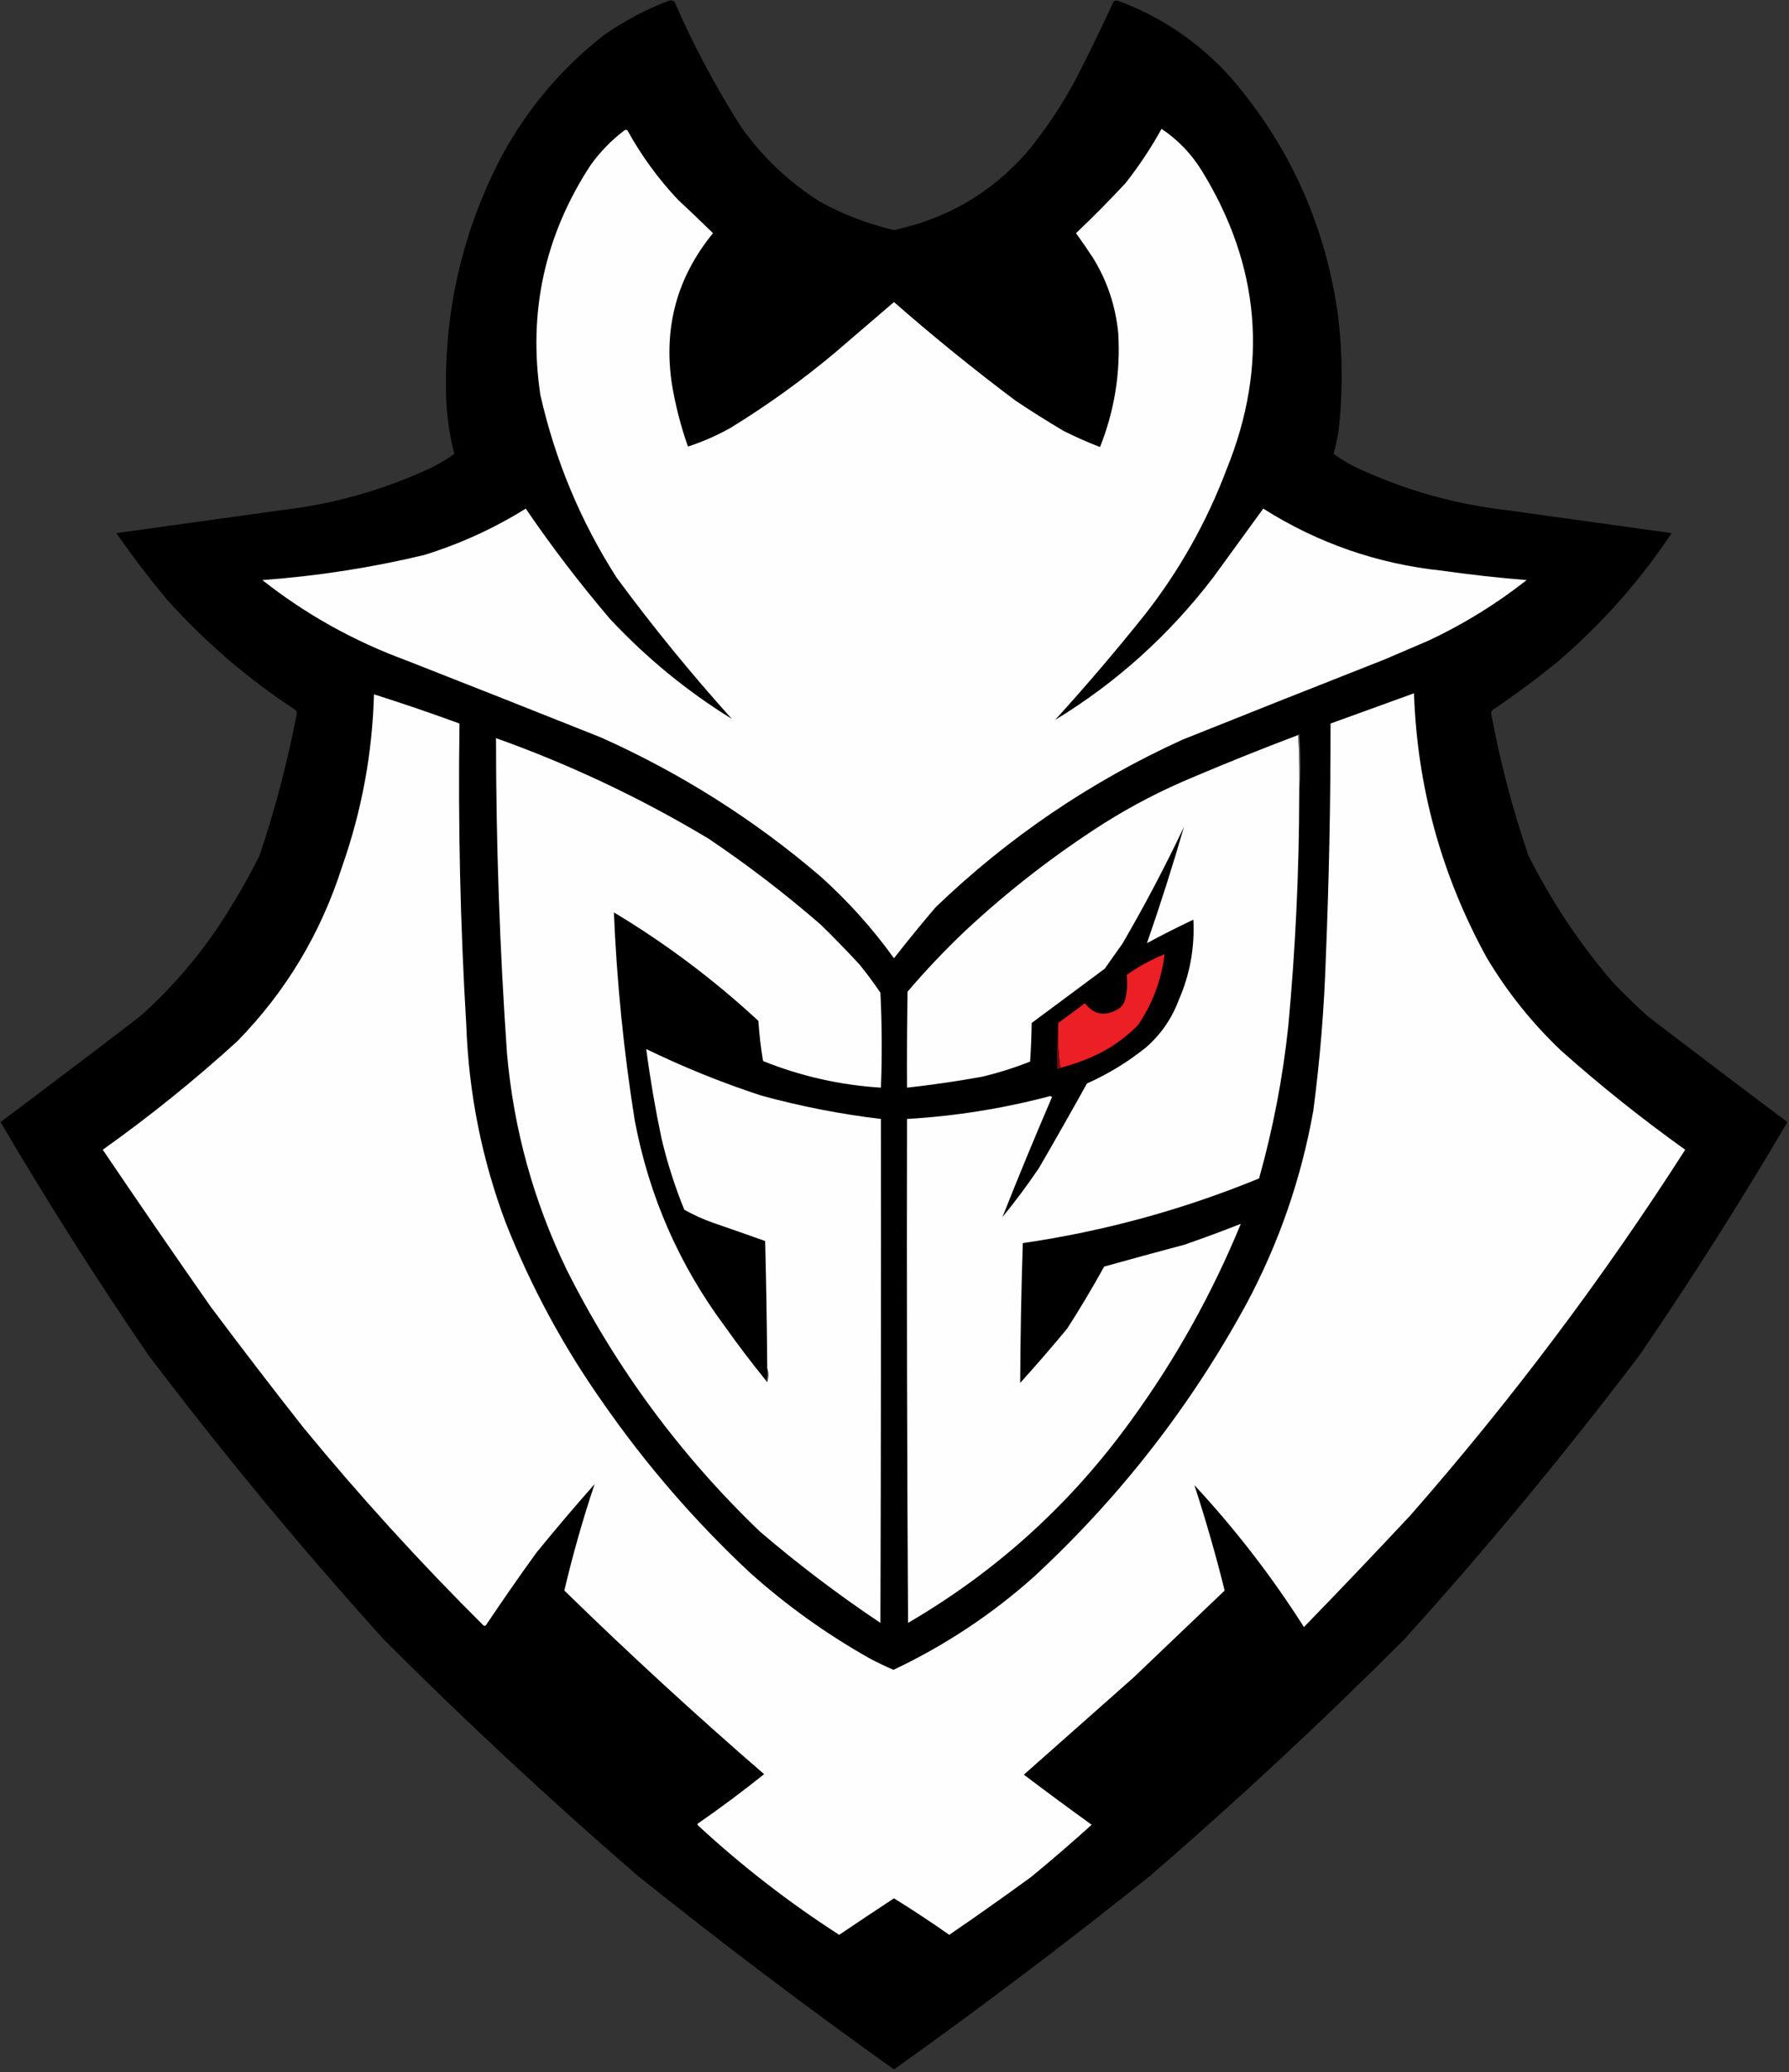 <?xml version="1.0" encoding="UTF-8"?>
<!DOCTYPE svg PUBLIC "-//W3C//DTD SVG 1.1//EN" "http://www.w3.org/Graphics/SVG/1.1/DTD/svg11.dtd">
<svg xmlns="http://www.w3.org/2000/svg" version="1.1" width="1715px" height="1986px" style="shape-rendering:geometricPrecision; text-rendering:geometricPrecision; image-rendering:optimizeQuality; fill-rule:evenodd; clip-rule:evenodd" xmlns:xlink="http://www.w3.org/1999/xlink">
<rect width="100%" height="100%" fill="#333333" stroke="none"/>
<g><path style="opacity:0.994" fill="#000000" d="M 641.5,0.5 C 643.288,0.215 644.955,0.548 646.5,1.5C 664.916,43.675 686.416,84.008 711,122.5C 731.338,150.841 756.172,174.341 785.5,193C 808.014,205.506 831.848,214.673 857,220.5C 907.582,209.718 949.915,185.052 984,146.5C 1002.48,124.22 1018.48,100.22 1032,74.5C 1044.38,50.411 1056.21,26.078 1067.5,1.5C 1069.07,0.369 1070.74,0.202 1072.5,1C 1114.36,16.68 1150.19,41.18 1180,74.5C 1235.32,138.672 1269.32,213.005 1282,297.5C 1287.2,336.481 1287.54,375.481 1283,414.5C 1281.75,421.393 1280.25,428.226 1278.5,435C 1287.15,441.333 1296.49,446.666 1306.5,451C 1350.48,470.83 1396.48,483.496 1444.5,489C 1497.21,496.338 1549.87,503.671 1602.5,511C 1571.94,556.908 1535.61,597.908 1493.5,634C 1473.55,650.308 1452.88,665.642 1431.5,680C 1430.11,680.956 1429.44,682.289 1429.5,684C 1438.04,730.052 1449.88,775.219 1465,819.5C 1487.2,864.015 1514.54,905.015 1547,942.5C 1557.53,953.363 1568.36,963.863 1579.5,974C 1624.03,1008.09 1668.69,1041.92 1713.5,1075.5C 1668.83,1151.52 1621.66,1225.86 1572,1298.5C 1500.72,1392.63 1425.39,1483.63 1346,1571.5C 1267.4,1650.14 1186.24,1725.64 1102.5,1798C 1022.36,1862.15 940.524,1923.99 857,1983.5C 773.476,1923.99 691.643,1862.15 611.5,1798C 527.763,1725.64 446.597,1650.14 368,1571.5C 288.611,1483.63 213.277,1392.63 142,1298.5C 92.335,1225.86 45.169,1151.52 0.5,1075.5C 45.308,1041.92 89.974,1008.09 134.5,974C 169.593,942.571 199.093,906.738 223,866.5C 232.442,851.284 241.109,835.618 249,819.5C 263.877,775.158 275.711,729.992 284.5,684C 284.561,682.289 283.894,680.956 282.5,680C 236.808,649.992 195.642,614.492 159,573.5C 142.317,553.295 126.484,532.462 111.5,511C 164.127,503.671 216.793,496.338 269.5,489C 317.519,483.496 363.519,470.83 407.5,451C 417.513,446.666 426.847,441.333 435.5,435C 429.92,413.192 427.253,391.025 427.5,368.5C 427.277,291.059 445.11,218.059 481,149.5C 505.471,104.351 537.971,65.851 578.5,34C 598.102,20.199 619.102,9.032 641.5,0.5 Z"/></g>
<g><path style="opacity:1" fill="#fefefe" d="M 1113.5,123.5 C 1129.21,134.047 1142.05,147.38 1152,163.5C 1208.21,254.714 1216.21,350.047 1176,449.5C 1156.93,500.01 1130.93,546.343 1098,588.5C 1070.29,623.215 1041.46,657.049 1011.5,690C 1070.28,654.242 1120.78,608.742 1163,553.5C 1179.08,531.442 1195.08,509.442 1211,487.5C 1263.4,520.635 1320.56,540.468 1382.5,547C 1409.42,550.814 1436.42,553.814 1463.5,556C 1434.51,578.843 1403.18,598.176 1369.5,614C 1355.5,620 1341.5,626 1327.5,632C 1262.75,657.471 1198.09,683.137 1133.5,709C 1045.38,749.169 966.549,802.669 897,869.5C 883.288,885.543 869.955,901.876 857,918.5C 836.39,889.812 812.89,863.645 786.5,840C 723.139,785.728 653.139,741.395 576.5,707C 514.246,682.137 451.913,657.471 389.5,633C 339.203,614.53 293.203,588.864 251.5,556C 303.834,552.191 355.501,544.191 406.5,532C 440.97,521.346 473.47,506.513 504,487.5C 529.051,524.242 556.051,559.575 585,593.5C 619.902,630.768 658.735,662.602 701.5,689C 662.393,645.577 625.56,600.411 591,553.5C 556.515,499.515 532.182,441.181 518,378.5C 506.157,299.046 522.157,225.713 566,158.5C 575.127,145.706 585.96,134.54 598.5,125C 599.5,124.333 600.5,124.333 601.5,125C 614.855,149.205 631.021,171.372 650,191.5C 661.345,202.012 672.511,212.679 683.5,223.5C 649.165,265.488 635.999,313.488 644,367.5C 647.373,388.159 652.54,408.325 659.5,428C 673.641,423.438 687.307,417.438 700.5,410C 735.599,388.451 768.932,364.451 800.5,338C 819.333,321.833 838.167,305.667 857,289.5C 894.674,322.515 933.507,354.015 973.5,384C 988.567,394.062 1003.9,403.729 1019.5,413C 1030.93,418.716 1042.6,423.883 1054.5,428.5C 1068.42,393.513 1074.25,357.179 1072,319.5C 1069.53,293.583 1061.53,269.583 1048,247.5C 1042.7,239.363 1037.2,231.363 1031.5,223.5C 1047.82,208.012 1063.65,192.012 1079,175.5C 1091.93,159.082 1103.43,141.748 1113.5,123.5 Z"/></g>
<g><path style="opacity:1" fill="#fefefe" d="M 1355.5,664.5 C 1358.58,754.247 1381.74,838.581 1425,917.5C 1444.63,950.526 1468.46,980.359 1496.5,1007C 1534.53,1040.83 1574.19,1072.5 1615.5,1102C 1536.51,1225.34 1448.68,1342.18 1352,1452.5C 1318.36,1488.47 1284.36,1524.14 1250,1559.5C 1219.21,1511.03 1184.21,1465.69 1145,1423.5C 1155.87,1456.79 1165.54,1490.46 1174,1524.5C 1144.83,1552.33 1115.67,1580.17 1086.5,1608C 1051.5,1639 1016.5,1670 981.5,1701C 1002.99,1717.24 1024.66,1733.24 1046.5,1749C 1027.54,1766.14 1008.21,1782.81 988.5,1799C 962.611,1817.89 936.444,1836.39 910,1854.5C 892.66,1842.33 874.993,1830.66 857,1819.5C 839.431,1831.04 821.931,1842.7 804.5,1854.5C 756.333,1823.51 711.166,1788.51 669,1749.5C 668.312,1748.67 668.479,1748 669.5,1747.5C 691.074,1732.55 712.074,1716.89 732.5,1700.5C 667.042,1643.89 603.209,1585.22 541,1524.5C 549.117,1490.03 558.783,1456.03 570,1422.5C 550.859,1444.13 532.192,1466.13 514,1488.5C 497.61,1511.22 481.61,1534.22 466,1557.5C 465.282,1558.45 464.449,1558.62 463.5,1558C 402.678,1497.53 345.178,1434.36 291,1368.5C 260.849,1330.19 231.182,1291.53 202,1252.5C 167.11,1202.61 132.61,1152.44 98.5,1102C 143.525,1069.99 186.525,1035.32 227.5,998C 274.099,950.348 307.599,894.514 328,830.5C 346.789,777.101 356.956,722.101 358.5,665.5C 386.057,674.241 413.39,683.574 440.5,693.5C 439.054,789.899 441.221,886.232 447,982.5C 449.302,1047.97 461.968,1111.3 485,1172.5C 509.273,1233.73 540.273,1291.06 578,1344.5C 618.913,1403.44 665.746,1457.61 718.5,1507C 754.102,1538.93 792.769,1566.6 834.5,1590C 841.712,1593.77 849.045,1597.27 856.5,1600.5C 905.931,1577.13 950.931,1547.3 991.5,1511C 1073.73,1434.8 1141.56,1347.64 1195,1249.5C 1226.09,1191.22 1247.43,1129.56 1259,1064.5C 1265.41,1015.7 1269.41,966.702 1271,917.5C 1274.07,842.841 1275.57,768.175 1275.5,693.5C 1302.27,683.803 1328.93,674.137 1355.5,664.5 Z"/></g>
<g><path style="opacity:1" fill="#fefefe" d="M 1244.5,704.5 C 1245.5,723.326 1245.83,742.326 1245.5,761.5C 1245.36,835.659 1241.86,909.659 1235,983.5C 1229.76,1032.95 1220.42,1081.62 1207,1129.5C 1134.09,1159.44 1058.59,1180.1 980.5,1191.5C 979.037,1236.16 978.204,1280.83 978,1325.5C 993.374,1308.46 1008.37,1291.13 1023,1273.5C 1035.46,1254.08 1047.3,1234.25 1058.5,1214C 1084.12,1206.84 1109.79,1199.84 1135.5,1193C 1153.78,1186.69 1171.78,1180.02 1189.5,1173C 1161.96,1239.94 1127.13,1302.44 1085,1360.5C 1027.19,1440.83 955.686,1505.83 870.5,1555.5C 869.5,1394.5 869.167,1233.5 869.5,1072.5C 916.057,1069.78 961.891,1062.45 1007,1050.5C 1007.5,1050.83 1008,1051.17 1008.5,1051.5C 992.049,1089.72 976.215,1128.05 961,1166.5C 973.398,1151.37 985.064,1135.7 996,1119.5C 1011.59,1092.66 1026.92,1065.66 1042,1038.5C 1062.42,1029.38 1081.25,1017.88 1098.5,1004C 1112.82,991.535 1123.32,976.368 1130,958.5C 1140.71,933.937 1145.38,908.271 1144,881.5C 1128.79,888.689 1113.95,896.189 1099.5,904C 1112.36,867.091 1124.19,829.924 1135,792.5C 1116.88,830.75 1097.21,868.083 1076,904.5C 1070.33,912.5 1064.67,920.5 1059,928.5C 1035.67,945.833 1012.33,963.167 989,980.5C 988.833,992.847 988.333,1005.18 987.5,1017.5C 972.52,1023.44 957.186,1028.27 941.5,1032C 917.614,1036.34 893.614,1039.84 869.5,1042.5C 869.333,1011.83 869.5,981.165 870,950.5C 887.459,930.04 905.959,910.54 925.5,892C 966.761,853.555 1011.09,819.222 1058.5,789C 1085.51,771.991 1113.85,757.325 1143.5,745C 1176.91,730.809 1210.58,717.309 1244.5,704.5 Z"/></g>
<g><path style="opacity:1" fill="#fefefe" d="M 734.5,1323.5 C 734.56,1324.04 734.893,1324.38 735.5,1324.5C 736.811,1320.02 736.811,1315.68 735.5,1311.5C 735.2,1270.83 734.533,1230.16 733.5,1189.5C 716.906,1183.58 700.239,1177.75 683.5,1172C 673.945,1168.6 664.778,1164.43 656,1159.5C 646.862,1137.09 639.529,1114.09 634,1090.5C 628.084,1062.34 623.251,1034.01 619.5,1005.5C 655.116,1022.8 691.782,1037.64 729.5,1050C 767.282,1060.39 805.615,1067.89 844.5,1072.5C 844.667,1233.5 844.5,1394.5 844,1555.5C 803.797,1528.64 765.297,1499.47 728.5,1468C 652.146,1394.75 590.312,1310.92 543,1216.5C 511.377,1151.01 492.377,1082.01 486,1009.5C 479.03,908.958 475.53,808.291 475.5,707.5C 546.739,732.954 614.739,765.121 679.5,804C 716.788,829.152 752.454,856.486 786.5,886C 799.363,898.529 811.863,911.362 824,924.5C 831.052,933.218 837.719,942.218 844,951.5C 845.489,981.83 845.656,1012.16 844.5,1042.5C 805.466,1040.06 767.799,1031.56 731.5,1017C 729.344,1004.3 727.844,991.466 727,978.5C 684.37,939.025 638.204,904.359 588.5,874.5C 591.278,941.315 597.944,1007.82 608.5,1074C 622.265,1146.7 651.099,1212.53 695,1271.5C 707.615,1289.28 720.782,1306.61 734.5,1323.5 Z"/></g>
<g><path style="opacity:0.808" fill="#828282" d="M 1244.5,704.5 C 1244.56,703.957 1244.89,703.624 1245.5,703.5C 1246.83,722.996 1246.83,742.329 1245.5,761.5C 1245.83,742.326 1245.5,723.326 1244.5,704.5 Z"/></g>
<g><path style="opacity:1" fill="#eb1f24" d="M 1016.5,1023.5 C 1014.52,1009.54 1013.85,995.206 1014.5,980.5C 1023.06,974.298 1031.56,967.964 1040,961.5C 1048.23,972.183 1058.4,974.35 1070.5,968C 1075.15,965.545 1077.98,961.712 1079,956.5C 1080.57,949.172 1080.91,941.838 1080,934.5C 1091.38,926.392 1103.55,919.726 1116.5,914.5C 1113.41,939.266 1104.91,961.933 1091,982.5C 1077.66,996.093 1062.16,1006.59 1044.5,1014C 1035.39,1017.87 1026.06,1021.04 1016.5,1023.5 Z"/></g>
<g><path style="opacity:1" fill="#740f12" d="M 1014.5,980.5 C 1013.85,995.206 1014.52,1009.54 1016.5,1023.5C 1015.79,1024.4 1014.79,1024.74 1013.5,1024.5C 1013.17,1009.66 1013.5,994.99 1014.5,980.5 Z"/></g>
<g><path style="opacity:0.784" fill="#575757" d="M 735.5,1311.5 C 736.811,1315.68 736.811,1320.02 735.5,1324.5C 734.893,1324.38 734.56,1324.04 734.5,1323.5C 735.483,1319.7 735.817,1315.7 735.5,1311.5 Z"/></g>
</svg>
